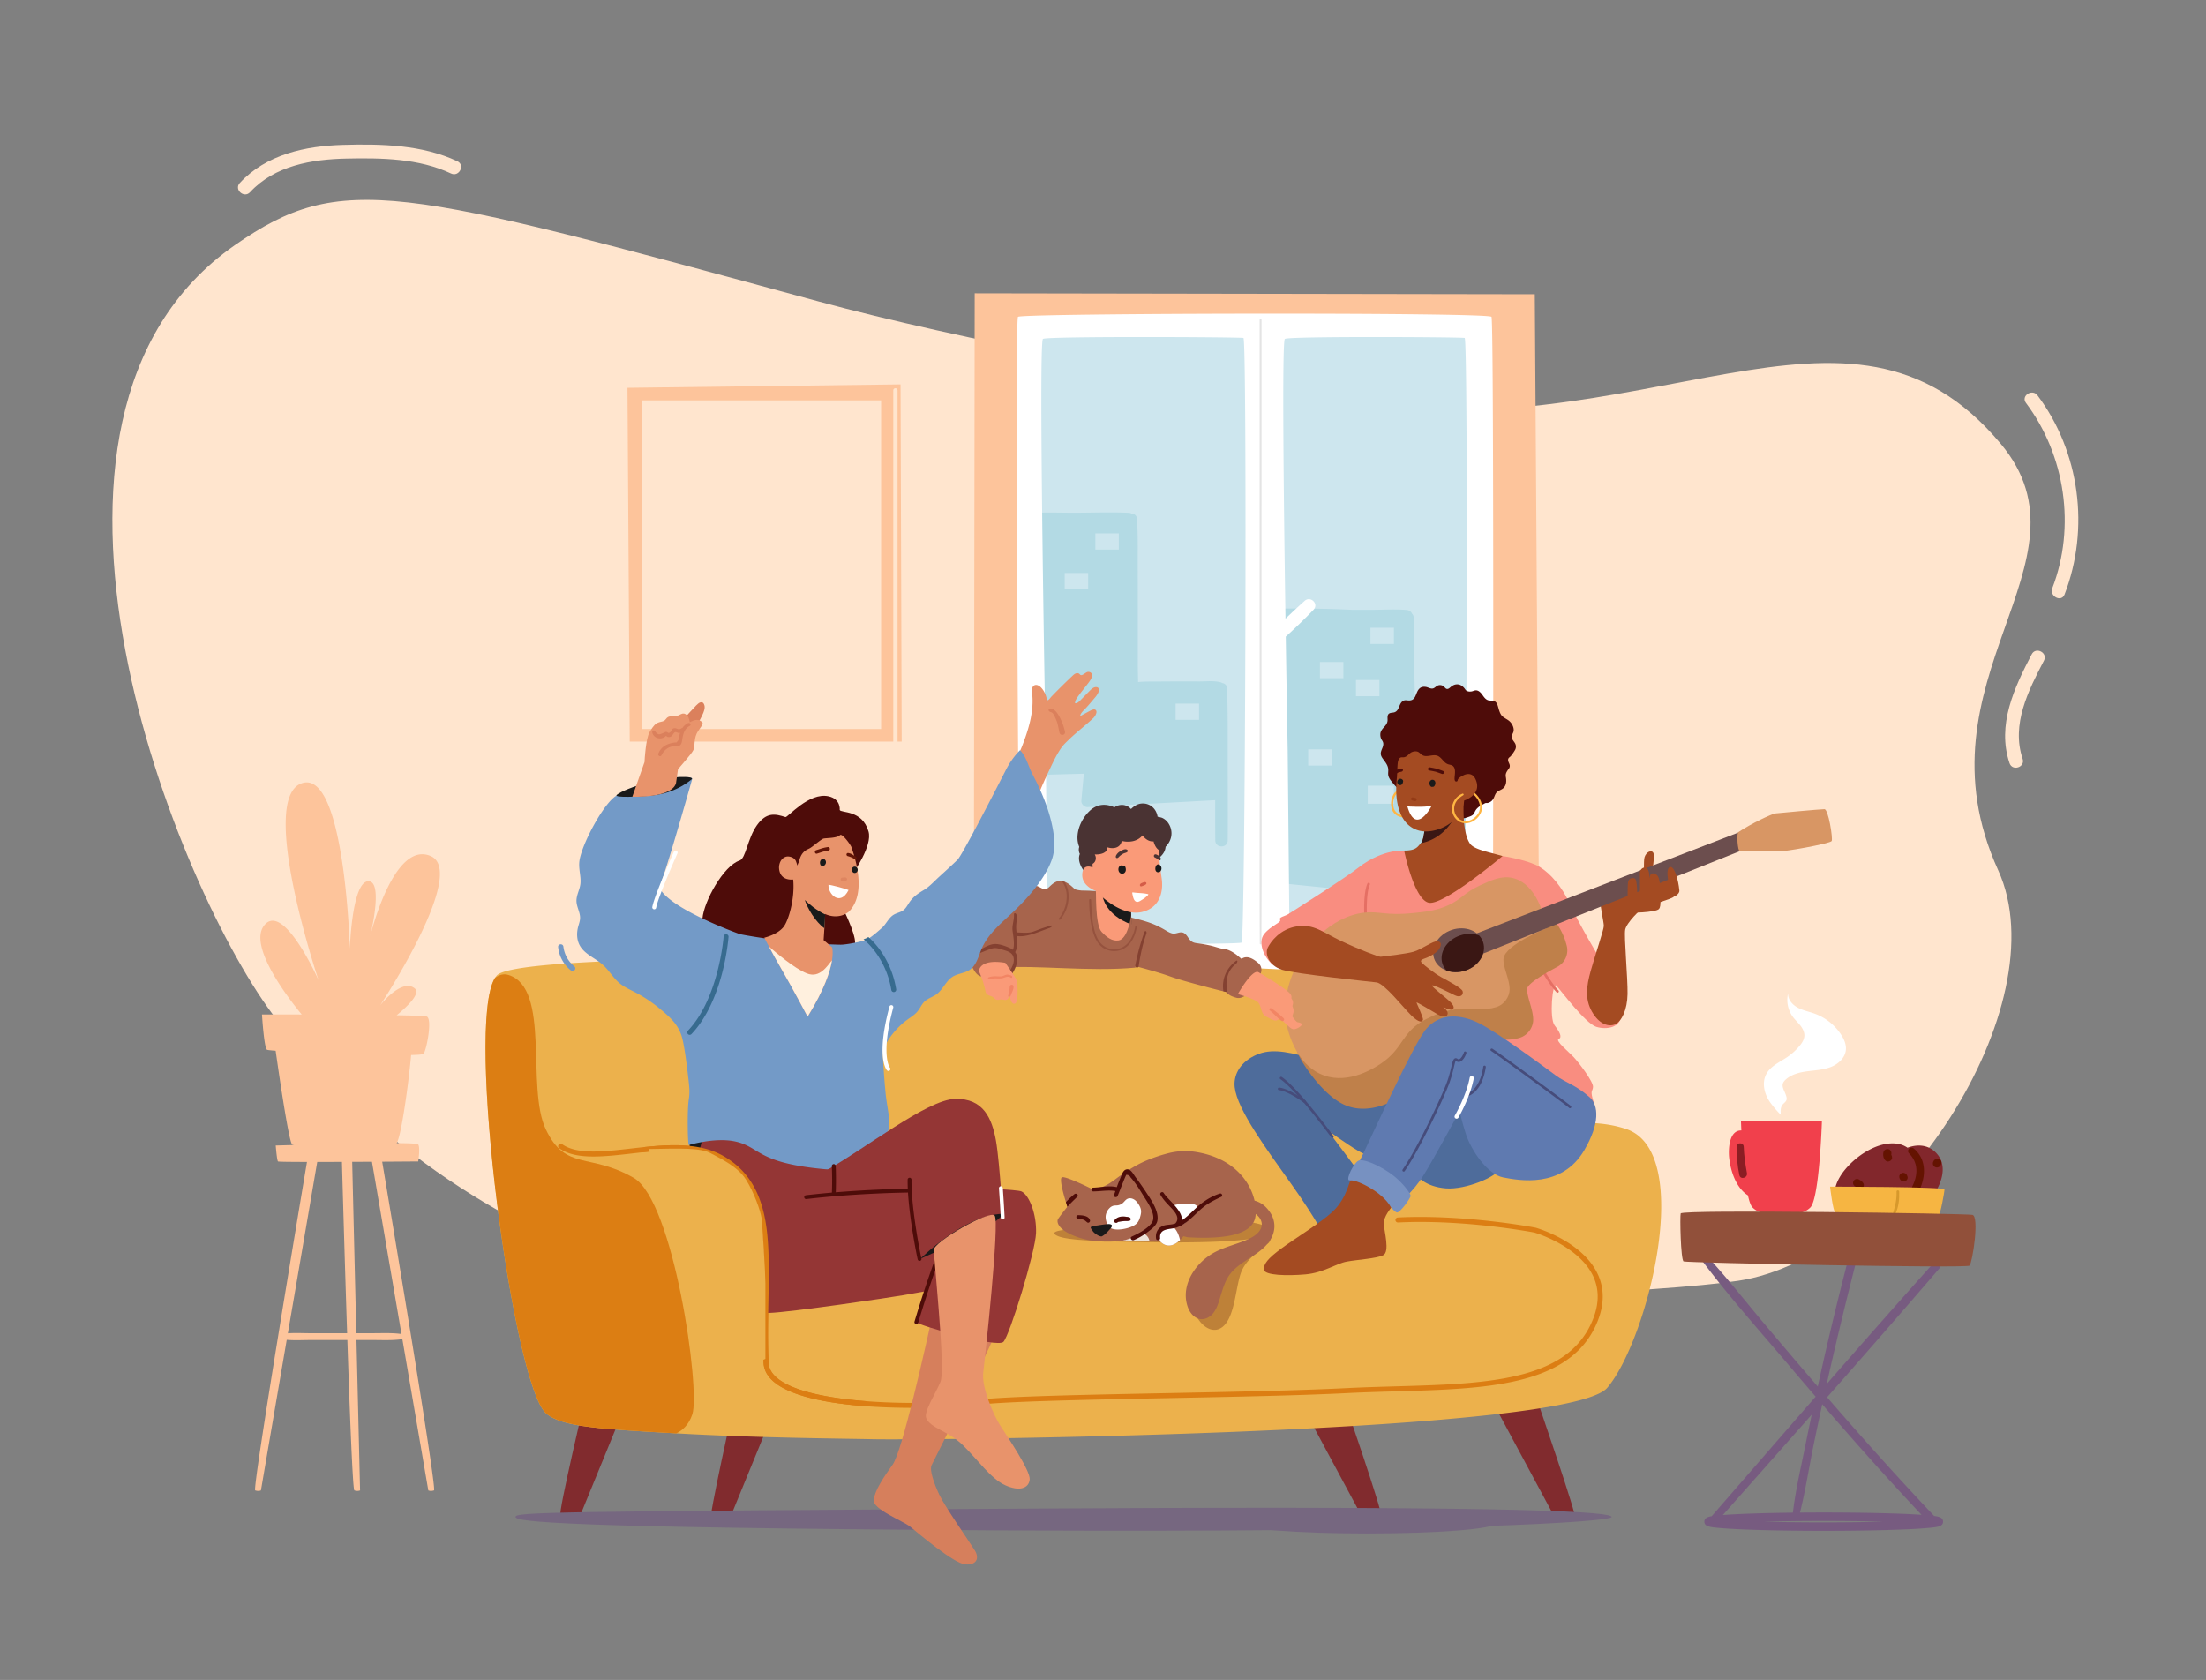 <svg fill="none" height="214" width="281" xmlns="http://www.w3.org/2000/svg"><rect width="100%" height="100%" fill="#808080" stroke="none"/><path d="m106.954 167.321s-42.985-.722-71.685-37.408c-12.613-16.123-37.112-76.62-5.328-98.702 13.605-9.452 20.697-7.37 74.25 7.169 18.12 4.92 46.142 10.092 63.709 12.831 42.634 6.648 67.423-18.057 86.96 5.33 12.668 15.163-11.447 29.912-.328 54.326 7.809 17.146-13.002 49.278-33.137 52.29s-114.441 4.164-114.441 4.164z" fill="#ffe5ce"/><path d="m259.535 50.367c-.675-.9-2.15.056-1.469.963 5.003 6.67 6.359 15.786 3.356 23.589-.403 1.044 1.155 1.859 1.56.806 3.226-8.38 1.957-18.153-3.447-25.358zm-201.272-29.823c-4.487-2.115-9.702-2.225-14.576-2.087-4.782.136-9.768 1.209-13.14 4.851-.77.831.536 2.005 1.305 1.175 3.144-3.396 7.878-4.192 12.303-4.282 4.445-.09 9.205-.029 13.3 1.902 1.023.482 1.832-1.076.808-1.559zm200.534 62.8c-2.22 4.26-4.461 9.012-2.825 13.873.36 1.069 2.029.52 1.668-.553-1.474-4.38.729-8.698 2.718-12.514.523-1.004-1.039-1.808-1.561-.806z" fill="#ffe5ce"/><path d="m53.271 147.952s.29-1.74 0-2.175c-.07-.106-1.147-.151-2.741-.16.608-.912 1.564-8.005 1.839-11.221.935-.022 1.525-.072 1.589-.158.386-.514 1.158-4.498.386-4.755-.2-.067-1.7-.116-3.813-.152 1.682-1.39 3.047-2.849 2.269-3.447-1.673-1.285-4.375 2.185-4.375 2.185s11.194-16.964 6.434-19.02c-4.59-1.982-7.504 9.408-7.709 10.232.153-.627 1.69-7.142-.269-7.019-2.059.128-2.316 8.61-2.316 8.61s-.643-23.132-6.176-21.076 2.187 25.06 2.187 25.06-4.503-10.152-6.948-6.94c-1.944 2.555 2.784 8.848 4.802 11.318-2.916-.008-5.059-.008-5.059-.008s.257 4.241.643 4.498c.053.034.452.079 1.1.128l.012.087.103.719c.54 3.75 1.621 10.956 2.002 11.146.034.016.117.034.243.051-1.354.039-2.255.066-2.35.066 0 0 .146 1.885.29 2.03.043.042 1.56.06 3.691.064-.796 4.737-7.001 41.706-6.594 41.841.436.146.726 0 .726 0l3.288-19.179c1.059.088 2.155.019 3.206.02l3.87.001h.647c.328 9.838.69 19.091.893 19.159.436.145.726 0 .726 0l-.46-19.158h2.063c1.262.001 2.535.071 3.784-.114l3.304 19.271s.29.146.726 0c.409-.136-5.825-37.267-6.6-41.872 2.624-.016 4.587-.032 4.587-.032zm-9.67 21.884c-1.29 0-2.58-.001-3.87.001-1.004.001-2.049-.061-3.063.009l3.743-21.83c.99 0 2.06-.003 3.148-.007.063 2.292.343 12.217.66 21.827a63.86 63.86 0 0 0 -.618 0zm7.542.098c-1.213-.165-2.448-.1-3.673-.1l-2.083.001-.524-21.831 2.518-.013zm144.96-44.656-72.068 1.917.12-89.83 71.349.12z" fill="#fdc49b"/><path d="m188.069 41.557h-56.479v84.2h56.479z" fill="#cde6ee"/><path d="m187.866 96.217c-.258 0-.517.01-.77.008l-2.154-.009-4.181-.016c-2.787-.012-5.575-.018-8.362-.027-.489-.001-.868.406-.883.882-.154 4.763-.09 9.529.177 14.284-.032 2.93-.08 5.871.054 8.79.007.15.043.279.101.388-.065.415.185.878.752.918 3.04.212 6.125.09 9.171.1 2.031.006 4.064.022 6.095.016z" fill="#b3dae4"/><path d="m180.386 95.45c-.078-1.964-.157-7.881-.235-9.846-.002-2.313.005-4.628-.079-6.939a.697.697 0 0 0 -.21-.494c-.102-.244-.331-.44-.689-.47-1.461-.12-2.97-.019-4.437-.019h-2.505a154.981 154.981 0 0 0 -8.62-.16c-.645.005-1.403-.083-1.979.259-.054.01-.108.018-.162.03-.397.084-.555.496-.476.844-.092.362-.079.764-.06 1.148.022.46.052.918.086 1.377-.123 8.327-.074 16.658-.072 24.986 0 2.56-.028 5.122.036 7.682.024.981 1.502.982 1.527 0 .082-3.293.064-6.592.048-9.888.077 2.596.139 5.192.199 7.788.01.464.36.755.8.799l5.279.535c.717.073 1.693.353 2.387.109a1.19 1.19 0 0 0 .586-.432c.336-.019.636-.244.599-.686-.489-5.759-.717-7.589-.615-13.368 1.11-.04 2.22-.08 3.331-.118 1.474.004 2.956.012 4.421-.108.316-.026.519-.199.61-.414.558-.616.259-1.875.23-2.614zm-23.999 1.926c-.004-3.225.024-6.455-.08-9.68a.674.674 0 0 0 -.594-.675.716.716 0 0 0 -.208-.098c-.844-.24-1.825-.115-2.696-.116-.95-.001-1.9-.005-2.85-.003-.912 0-1.824.01-2.736.015-.746.004-1.507-.01-2.253.065-.013-.788-.035-1.575-.035-2.352l-.001-6.143c-.001-2.047-.003-4.095-.011-6.143-.008-2.044.04-4.102-.091-6.143a.682.682 0 0 0 -.682-.671.83.83 0 0 0 -.388-.11c-2.259-.104-4.541-.014-6.802-.009-1.919.004-3.882-.08-5.808.044v33.387l6.912-.184c-.113 1.151-.22 2.303-.321 3.456-.037.415.396.822.801.8l16.249-.885c-.004 1.709-.005 3.417.012 5.126.01 1.017 1.573 1.019 1.583 0 .032-3.227.003-6.454-.001-9.68z" fill="#b3dae4"/><path d="m177.557 79.967h-2.987v2.066h2.987zm-6.437 4.361h-2.987v2.065h2.987zm4.594 2.295h-2.987v2.065h2.987zm-6.086 8.836h-2.987v2.065h2.987v-2.066zm7.921 4.63h-3.322v2.298h3.322zm-35.035-32.145h-2.987v2.065h2.987zm10.223 21.688h-2.987v2.066h2.987zm-14.129-16.639h-2.987v2.066h2.987zm47.757 25.054h-3.322v2.297h3.322zm-2.047 10.465h-3.322v2.298h3.322z" fill="#cde6ee"/><path d="m189.989 40.36c-.36-.6-59.837-.48-60.316 0-.48.479.239 85.756.239 85.756l60.256-1.05s.181-84.108-.179-84.707zm-31.837 79.708c-.3.299-24.702.12-24.702.12l-.24-24.554s-.974-52-.36-52.46c.48-.36 25.302-.24 25.542-.12.48.24.244 76.531-.24 77.014zm28.18 0c-.36.479-22.064.12-22.064.12l-.24-24.554s-.118-6.301-.246-14.536a69.373 69.373 0 0 0 3.531-3.42c.721-.744-.368-1.815-1.132-1.13a79.676 79.676 0 0 0 -2.434 2.267c-.23-15.236-.46-35.356-.079-35.641.48-.36 22.664-.24 22.904-.12.479.24.269 76.336-.24 77.014z" fill="#fff"/><path d="m160.691 89.223.002-30.987v-17.48c0-.153-.239-.153-.239 0v30.987l.003 30.987c0 5.826-.025 11.654.016 17.48.001.129.2.129.2 0 .074-10.328.017-20.659.018-30.987z" fill="#e4e4e4"/><path d="m221.763 142.819s.014.454.049 1.178a.088.088 0 0 0 -.015.005c-1.562-.02-1.67 2.402-1.529 3.58.2 1.662.882 3.738 2.382 4.694.166.753.36 1.313.587 1.54.351.351.794.571 1.306.707h4.751c.512-.136.955-.356 1.306-.707 1.157-1.156 1.474-10.997 1.474-10.997z" fill="#f1404c"/><path d="m222.523 149.43c-.208-1.115-.367-2.215-.41-3.35-.021-.583-.913-.588-.91 0 .006 1.209.101 2.431.356 3.615.135.632 1.08.36.964-.265z" fill="#8b1d23"/><path d="m224.902 139.313c-.296-.842-.326-1.774.127-2.562.565-.98 1.691-1.458 2.627-2.095a7.674 7.674 0 0 0 1.551-1.4c.315-.373.604-.806.631-1.294.026-.486-.215-.95-.517-1.333-.301-.383-.667-.712-.957-1.104a3.65 3.65 0 0 1 -.602-2.978c-.042.766.544 1.442 1.219 1.808.674.367 1.446.508 2.167.77a6.837 6.837 0 0 1 3.379 2.688c.373.576.665 1.247.599 1.931-.097 1.005-.955 1.797-1.894 2.169-.94.372-1.971.418-2.974.549-1.002.132-2.042.378-2.792 1.056-.783.708-.216 1.225.049 2.07.051.163.097.337.054.503-.071.273-.354.427-.525.652-.267.348-.243.831-.207 1.268a12.978 12.978 0 0 1 -1.314-1.525 4.567 4.567 0 0 1 -.621-1.173z" fill="#fff"/><path d="m233.713 152.983h12.007c1.401-1.653 2.442-4.118 1.157-5.818-1.017-1.346-2.532-1.47-3.9-.963a3.12 3.12 0 0 0 -1.358-.519c-1.952-.253-4.058.902-5.474 2.151-1.337 1.178-2.784 3.033-2.398 4.918a.343.343 0 0 0 -.034.231z" fill="#82272c"/><path d="m243.788 146.313c-.42-.356-1.006.206-.612.612 1.741 1.791.753 4.054-.564 5.737-.36.461.223 1.1.663.662 1.79-1.787 2.716-5.149.513-7.011zm-2.779 1.138a5.28 5.28 0 0 0 -.022-.17.897.897 0 0 0 -.06-.134l-.013-.051-.001-.006-.001-.019.001-.039.001-.004c.058-.262-.079-.57-.361-.634-.266-.061-.566.08-.635.36a1.345 1.345 0 0 0 -.014.582c.014.078.04.147.07.22a.72.72 0 0 0 .271.334c.293.213.81-.07.764-.439zm-3.656 3.293c-.119-.227-.347-.374-.567-.495a.5.5 0 0 0 -.639.128c-.139.18-.151.491.039.65.104.086.212.166.324.242a.958.958 0 0 0 .456.148c.152.016.313-.097.386-.222a.454.454 0 0 0 .001-.451z" fill="#641301"/><path d="m242.971 149.877c-.042-.122-.081-.245-.184-.332-.158-.133-.35-.187-.548-.103-.174.073-.321.26-.309.458a.7.7 0 0 0 .124.363c.142.208.387.306.627.205.216-.092.373-.354.29-.591zm4.01-2.24c-.195-.082-.393-.031-.55.104-.102.087-.155.206-.203.327a.519.519 0 0 0 .052.402.553.553 0 0 0 .208.194c.25.131.575.026.711-.222a.805.805 0 0 0 .091-.346c.014-.197-.137-.387-.309-.459z" fill="#641301"/><path d="m233.113 151.163s.36 3.235.72 3.414c.36.18 12.953.18 13.133.18.179 0 .719-2.875.719-3.234 0-.36-14.572-.36-14.572-.36z" fill="#f6b542"/><path d="m241.915 151.794c-.01-.214-.345-.216-.336 0 .039.937-.15 1.777-.424 2.664-.054.176.225.302.303.128.388-.862.502-1.855.457-2.792z" fill="#d7992c"/><path d="m246.37 193.113c-4.67-4.927-9.193-9.99-13.64-15.119a1634.587 1634.587 0 0 0 14.293-16.402c.419-.489-.278-1.203-.716-.715a1582.226 1582.226 0 0 0 -13.621 15.421l.213-.953a529.116 529.116 0 0 1 4.299-17.56c.17-.651-.834-.928-1.008-.278a421.745 421.745 0 0 0 -4.34 17.731c-.103.462-.204.924-.305 1.385a911.148 911.148 0 0 1 -6.873-8.07c-2.385-2.831-4.677-5.775-7.191-8.493-.326-.352-.976.126-.678.523 3.418 4.567 7.273 8.862 10.958 13.215a722.137 722.137 0 0 0 3.505 4.105l-.006.029c-4.416 5.064-8.817 10.142-13.225 15.211-.528.088-.933.248-.933.696 0 .615.722.688 1.637.781.749.075 1.817.143 3.174.202 2.776.119 6.466.185 10.39.185s7.614-.066 10.391-.185a58.407 58.407 0 0 0 3.173-.202c.915-.093 1.637-.166 1.637-.781 0-.497-.471-.64-1.134-.726zm-14.255-14.226a487.624 487.624 0 0 0 7.187 8.158 386.826 386.826 0 0 0 5.459 5.922c-2.67-.183-7.34-.296-12.458-.296-1.032 0-2.043.004-3.024.013.709-2.824 1.144-5.738 1.731-8.589a458.6 458.6 0 0 1 1.105-5.208zm-2.159 5.281c-.569 2.818-1.243 5.666-1.579 8.525-3.765.045-6.98.152-8.918.301 3.771-4.261 7.547-8.52 11.315-12.787a441.218 441.218 0 0 0 -.818 3.961zm-5.229 9.671c2.229-.058 4.83-.09 7.576-.09 2.734 0 5.336.032 7.569.09-2.143.055-4.705.09-7.569.09a304.19 304.19 0 0 1 -7.576-.09z" fill="#775b80"/><path d="m214.086 154.577c-.116.341 0 5.93.369 6.11.369.179 36.051.898 36.42.539.369-.36 1.291-6.289.369-6.469s-36.973-.719-37.158-.18z" fill="#91503a"/><path d="m113.786 49.719c0-.35.543-.349.543 0v44.749h.527l-.145-45.501-34.785.436.29 45.065h33.57v-44.75z" fill="#fdc49b"/><path d="m112.235 51.002h-30.419v41.867h30.419z" fill="#ffe5ce"/><path d="m174.142 195.342c8.999 0 16.294-.572 16.294-1.277s-7.295-1.276-16.294-1.276-16.294.571-16.294 1.276 7.295 1.277 16.294 1.277z" fill="#766780"/><path d="m195.746 178.175s5.231 15.127 4.907 15.279c-.323.152-2.555-.061-2.555-.061l-7.649-14.228zm-24.762-.479s5.231 15.127 4.908 15.279c-.324.152-2.556-.061-2.556-.061l-7.648-14.227zm-77.402.68s-3.396 15.204-3.058 15.321c.337.117 2.307.059 2.307.059l6.123-14.946zm-18.966-.605s-3.552 15.04-3.215 15.158c.338.117 2.464.222 2.464.222l6.122-14.946z" fill="#812b2e"/><path d="m69.545 180.029c1.999 1.783 7.252 2.024 16.6 2.562 10.421.597 21.581.664 24.947.744.501.012 1.469.019 2.83.017a734.27 734.27 0 0 0 6.477-.04c23.166-.239 80.112-1.603 84.328-6.519 5.095-5.944 11.265-30.056 2.388-32.981-8.879-2.924-18.146 3.716-22.682-.381-4.536-4.099-3.264-17.156-8.655-18.88-1.977-.632-17.095-1.404-35.646-1.921-3.457-.096-7.032-.184-10.665-.26-8.527-.179-17.364-.296-25.701-.315a838.48 838.48 0 0 0 -12.965.055c-15.005.181-26.297.812-27.51 2.147-.078.088-.157.19-.232.308-3.85 6.058 2.342 51.764 6.486 55.464z" fill="#ecb14c"/><path d="m69.546 180.029c1.998 1.784 7.252 2.025 16.6 2.562.785-.374 1.595-1.084 2.04-2.422 1.053-3.162-2.385-27.19-7.456-30.118-5.63-3.25-8.64-.828-11.198-6.172s.656-17.975-4.752-19.681c-.59-.187-1.164-.041-1.72.367-3.851 6.058 2.341 51.764 6.486 55.464z" fill="#dc7e13"/><path d="m116.286 179.343c3.429 0 6.485-.188 8.296-.397 3.82-.439 13.675-.635 24.108-.843 8.279-.164 16.841-.335 22.865-.639 2.119-.107 4.257-.168 6.325-.227 11.156-.318 21.694-.618 25.327-8.25 1.135-2.386 1.254-4.606.353-6.599-1.913-4.23-7.69-5.922-7.934-5.992l-.027-.006c-.089-.018-8.965-1.731-17.542-1.3a.319.319 0 1 0 .032.638c8.342-.418 16.969 1.208 17.373 1.285.3.09 5.768 1.77 7.516 5.639.819 1.814.702 3.853-.349 6.061-1.575 3.311-4.567 5.388-9.414 6.536-4.378 1.037-9.71 1.189-15.354 1.35-2.071.059-4.212.12-6.338.228-6.015.304-14.571.474-22.846.638-10.449.208-20.318.404-24.168.847-6.625.763-21.401.735-25.537-2.786-.688-.585-1.039-1.222-1.071-1.945-.122-2.723-.07-5.343-.021-7.877.061-3.137.12-6.1-.177-8.726a21.766 21.766 0 0 0 -.114-.869c-.644-4.348-2.43-7.191-5.618-8.946-3.288-1.808-7.712-1.301-11.615-.853-3.537.405-6.879.788-8.772-.571a.32.32 0 0 0 -.373.518c2.094 1.503 5.554 1.106 9.218.687 3.994-.458 8.124-.932 11.233.777 3.04 1.674 4.674 4.29 5.295 8.483.042.271.078.546.11.845.292 2.584.235 5.527.174 8.643-.05 2.543-.101 5.173.021 7.917.04.897.476 1.706 1.295 2.403 3.086 2.627 11.102 3.331 17.729 3.331z" fill="#dc7e13"/><path d="m65.672 193.244c0 .603 5.828 1.371 61.023 1.699 58.174.345 78.595-1.096 78.595-1.699 0-.604-8.929-1.438-69.809-1.093-66.827.379-69.81.489-69.81 1.093z" fill="#766780"/><path d="m190.61 108.935c1.341.163 4.146.675 5.528 1.506 1.381.832 2.889 2.589 3.852 4.764.963 2.174 4.062 7.402 4.187 7.611.126.21 2.429 5.305 2.303 6.668-.125 1.362-1.754 1.739-3.138 1.321-1.384-.419-4.524-4.643-5.069-5.228-.544-.586-.921 4.169-.251 5.033s1.009 1.533.525 1.742c-.483.209 1.233 1.589 1.903 2.3s2.513 3.137 2.471 3.806-.449.303.11 2.033c.56 1.731-7.27 2.651-7.27 2.651l-29.559-22.542s-3.043 3.06-4.098 2.249-1.956-2.805-1.055-3.893c.9-1.087 2.219-1.451 2.01-1.786-.21-.334.607-.46.984-.69.376-.23 7.478-4.729 9.009-5.967 1.327-1.072 4.092-2.559 6.687-2.069 2.596.489 10.871.491 10.871.491z" fill="#f98d80"/><path d="m166.992 134.778c-3.518-.962-5.402-1.213-7.286-.251s-2.595 2.545-2.429 3.973c.335 2.87 3.978 7.779 7.244 12.38 3.266 4.6 4.313 6.859 4.313 6.859s4.941-7.487 4.648-7.905-4.38-5.855-4.38-5.855 2.496 1.798 3.919 2.635c1.424.836 7.143 3.011 7.382 3.136.239.126 1.16 1.422 3.756 1.631 2.596.21 6.49-1.547 6.658-2.3.167-.753-7.16-12.63-7.286-12.588-.126.041-16.539-1.715-16.539-1.715z" fill="#4e6c9b"/><path d="m169.717 144.957a.165.165 0 0 1 -.133-.067c-.043-.06-4.405-5.995-6.493-7.423a.164.164 0 0 1 .185-.271c2.134 1.46 6.393 7.254 6.573 7.5a.164.164 0 0 1 -.132.261z" fill="#464c7b"/><path d="m166.203 140.514a.166.166 0 0 1 -.099-.033c-.02-.015-1.991-1.489-3.187-1.609a.164.164 0 0 1 -.147-.179.166.166 0 0 1 .18-.147c1.287.129 3.268 1.61 3.351 1.673a.164.164 0 0 1 .033.23.168.168 0 0 1 -.131.065z" fill="#464c7b"/><path d="m174.039 118.314a.167.167 0 0 1 -.167-.152c-.016-.164-.37-4.02.309-5.603a.168.168 0 0 1 .31.133c-.646 1.504-.288 5.399-.284 5.438a.168.168 0 0 1 -.152.184zm24.359 8.142a.17.17 0 0 1 -.121-.052c-1.619-1.673-4.005-6.595-4.106-6.804a.169.169 0 0 1 .304-.146c.024.05 2.463 5.082 4.044 6.717a.168.168 0 0 1 -.121.285z" fill="#e56f64"/><path d="m178.224 100.631c.154-.042.253.188.096.233-.729.208-.939 1.231-.824 1.887.159.905.919 1.155 1.736 1.1.167-.011.2.236.032.26-.916.13-1.79-.247-2.013-1.207-.184-.787.078-2.033.973-2.273z" fill="#ffb643"/><path d="m176.194 94.637c.096.513-.365.943-.304 1.454.03.246.181.457.327.657.297.406.601.774.622 1.301.009.225-.036.451-.005.674.044.315.235.588.435.835.379.467.858 1.082 1.454 1.23.671.167 1.326.463 1.945.766.994.487 1.936 1.069 2.903 1.608.483.269.972.528 1.476.758.412.187.898.369 1.36.322.242-.025.473-.107.701-.189.212-.075.433-.158.578-.329.105-.125.159-.283.237-.426.22-.401.621-.652 1.018-.853.093-.046.219-.136.322-.153.084-.013.136.018.233-.004.209-.047.423-.159.569-.317.384-.415.285-.961.876-1.248.315-.153.595-.265.77-.596.185-.346.175-.767.107-1.142-.073-.398.066-.625.283-.942.07-.102.147-.172.186-.292.12-.37-.151-.565-.186-.903-.033-.312.225-.376.384-.576a5.46 5.46 0 0 0 .516-.756.874.874 0 0 0 .025-.755c-.135-.303-.447-.538-.459-.87-.007-.207.108-.394.188-.586.184-.444-.074-1.022-.387-1.349-.274-.287-.652-.429-.956-.677-.274-.223-.421-.67-.516-1.003-.103-.354-.18-.776-.508-.943-.253-.128-.564-.05-.834-.134-.334-.104-.54-.427-.744-.71-.205-.283-.491-.572-.84-.548-.153.01-.294.081-.442.12-.193.051-.402.046-.593-.013-.211-.066-.255-.193-.386-.358-.471-.598-1.133-.695-1.734-.194-.154.128-.32.303-.516.262-.152-.031-.244-.181-.357-.288a.763.763 0 0 0 -.876-.107c-.184.104-.326.287-.532.338-.296.072-.605-.147-.895-.193-.302-.047-.594-.02-.828.204-.536.512-.382 1.542-1.357 1.521-.203-.004-.413-.068-.604 0-.719.258-.513 1.327-1.279 1.517-.229.057-.499.025-.672.185-.196.182-.15.493-.147.76.01.736-.68.957-.881 1.583-.078.239-.044.578.053.81.047.111.117.207.175.309.042.073.078.15.095.24z" fill="#4e0c09"/><path d="m191.397 109.048c-1.729-.511-3.627-.815-4.156-1.592-1.134-1.664-.755-5.937-.755-5.937l-4.874 1.609s-.003.374-.025.903c-.044 1.013-.161 2.595-.467 3.203a.774.774 0 0 1 -.141.192c-.433.457-.578.922-2.116.925 0 0 1.249 6.268 3.146 6.644 1.898.377 9.388-5.947 9.388-5.947z" fill="#a44b22"/><path d="m180.98 107.426a.824.824 0 0 0 .142-.191c.305-.609.422-2.191.466-3.204l4.24-1.333s-.885 3.887-4.848 4.728z" fill="#3a1714"/><path d="m178.034 97.297c-.035.318-.071 1.512-.094 1.739-.085.835-.125 1.678-.045 2.515.172 1.779.881 3.628 2.691 4.205 2.188.699 5.695-1.027 5.919-3.78 0 0 2.418-.749 1.418-2.78-.317-.644-.917-.73-1.519-.427-.209.107-.534.275-.667.477-.076.116-.033.282-.207.306-.24.033-.256-.273-.248-.436.021-.49.23-1.322-.313-1.606-.174-.09-.379-.102-.562-.174-.529-.207-.776-.868-1.31-1.064-.608-.223-1.347.247-1.908-.075-.189-.108-.325-.293-.515-.4-.282-.159-.734-.08-.995.103-.146.102-.265.237-.402.35a.9.9 0 0 1 -.474.22c-.151.014-.286-.035-.429.045-.258.145-.311.518-.34.782z" fill="#a44b22"/><path d="m182.238 99.42c.074-.066.159-.1.25-.085a.58.58 0 0 1 .031.002h.012l.01.002c.315.049.379.486.213.72a.259.259 0 0 1 -.109.138.295.295 0 0 1 -.178.035c-.005.002-.01.005-.017.006-.149.02-.248-.07-.297-.199a.488.488 0 0 1 .085-.619zm-4.146-.083a.375.375 0 0 1 .587.016c.039.051.058.115.052.182l-.002.024-.001.007c-.025.117-.052.236-.129.33-.147.185-.419.138-.546-.042-.11-.157-.081-.374.039-.517z" fill="#1a1a1a"/><path d="m179.742 101.734a.205.205 0 0 1 .24-.156l.316.069c.107.023.18.132.157.239a.205.205 0 0 1 -.24.157l-.316-.069a.207.207 0 0 1 -.157-.24z" fill="#943b16"/><path d="m182.148 97.75c.275.064.558.085.83.164.276.08.542.195.815.285.246.082.139.472-.109.39-.273-.09-.538-.207-.814-.286-.273-.078-.556-.099-.831-.163-.254-.059-.145-.448.109-.39zm-4.473.457c.24-.187.489-.249.775-.308.302-.062.371.343.067.406-.19.039-.385.061-.545.186-.246.191-.544-.092-.297-.284z" fill="#4e0c09"/><path d="m186.291 101.098c.117-.042.217.129.104.197-.632.383-1.149.918-1.163 1.701-.014.793.533 1.512 1.342 1.607.748.087 1.574-.545 1.844-1.22.321-.803-.121-1.624-.705-2.168.059-.059.113-.122.163-.189.651.594 1.11 1.468.819 2.359-.27.828-1.229 1.565-2.115 1.488-.897-.078-1.564-.831-1.623-1.713-.057-.875.501-1.763 1.334-2.062z" fill="#ffb643"/><path d="m182.368 102.648c-1.004.228-3.098.077-3.098.077 1.101 3.832 3.098-.077 3.098-.077z" fill="#fff"/><path d="m207.707 113.629s-3.48 1.453-3.787 1.506c-.149.025.377 2.33.377 2.81s-1.13 3.784-1.675 5.749c-.544 1.966-.754 3.555.168 5.187.921 1.631 2.177 1.965 2.972 1.589.796-.377 1.522-1.799 1.557-3.848s-.468-7.319-.3-8.197c.167-.879 1.988-2.677 2.418-2.844.429-.168 3.493-1.064 3.719-1.315.227-.251 0-2.449 0-2.449s-1.992.083-2.159 0c-.168-.084-.461-.879-.419-1.548s.251-1.505-.084-1.756-.984.209-1.057.92 0 3.262 0 3.262z" fill="#a44b22"/><path d="m199.386 119.819c-.159-.474-1.215-3.49-3.685-4.071-1.417-.333-2.724.272-4.187.948-2.117.98-2.216 1.717-4.131 2.565-1.439.638-2.627.773-4.299.948-3.526.371-4.361-.255-6.253-.055-4.195.442-7.968 4.343-9.379 8.364-.381 1.084-3.165 2.455-2.148 5.61.296.916 3.257 5.669 6.335 6.77 3.268 1.169 6.56-1.038 7.258-1.506 2.994-2.007 2.563-4.054 5.806-5.688.821-.414 2.317-1.167 4.355-1.282 2.013-.114 3.057.228 4.522-.223 1.13-.349 1.692-1.412 1.717-2.203.041-1.338-.81-2.983-.768-4.029.026-.658 2.228-1.947 3.855-2.811a2.377 2.377 0 0 0 1.168-2.76z" fill="#bf804a"/><path d="m196.385 115.916c-.159-.474-1.215-3.491-3.685-4.071-1.417-.333-2.724.271-4.187.948-2.117.979-2.216 1.716-4.131 2.565-1.439.637-2.627.772-4.299.948-3.526.371-4.361-.255-6.253-.056-4.195.443-7.968 4.343-9.38 8.365-.38 1.084-1.296 3.816-.279 6.97.296.916 1.389 4.309 4.467 5.409 3.268 1.169 6.56-1.038 7.258-1.505 2.994-2.007 2.563-4.054 5.806-5.688.821-.414 2.317-1.168 4.355-1.283 2.013-.113 3.057.229 4.522-.223 1.13-.348 1.692-1.412 1.717-2.202.042-1.339-.924-2.995-.768-4.029.261-1.732 5.402-3.783 5.402-3.783z" fill="#d89664"/><path d="m188.596 121.606-.475-2.713 33.659-12.973.146 2.384z" fill="#6c4e4e"/><path d="m221.427 106.004c1.649-1.106 4.313-2.342 4.69-2.384s5.778-.544 6.281-.544c.502 0 1.088 3.722.921 4.057-.168.334-6.407 1.451-6.867 1.311-.461-.14-4.522-.045-4.816.012-.293.057-.46-2.284-.209-2.452z" fill="#d89664"/><path d="m188.912 120.001c-.481-1.429-2.267-2.119-3.989-1.541-1.723.578-2.729 2.206-2.248 3.635.481 1.43 2.267 2.12 3.99 1.541 1.722-.578 2.729-2.205 2.247-3.635z" fill="#6c4e4e"/><path d="m185.997 119.16c-1.723.578-2.729 2.206-2.248 3.635.108.32.284.601.507.841.712.261 1.569.283 2.411.001 1.722-.579 2.729-2.206 2.247-3.636-.107-.32-.283-.6-.506-.84-.713-.262-1.569-.284-2.411-.001z" fill="#3a1714"/><path d="m213.917 113.434c-.14-1.417-.586-2.872-1.061-2.983-.475-.112-.503.808-.419 1.254.084.447.028 1.562.168 2.259.139.697 1.369.048 1.312-.53zm-2.401 1.283c.038-1.005 0-1.98-.195-2.76-.196-.781-.866-.753-1.005-.642-.14.112-.196.614-.196.614s.028-1.088-.363-1.339-.876.153-.865.6c.014.585.028 3.276-.056 3.248s-.272.216-.272-.03c0-.247-.007-2.312-.286-2.479s-.81-.07-.894.425c-.083.495-.083 3.618 0 3.813.084.195 3.485.068 3.914-.355.223-.221.201-.649.218-1.095zm-35.647 7.165c1.005-.134 3.182-.362 4.187-.641s2.521-1.437 3.07-1.338c.55.099.489.488.21.962s-1.173 1.004-1.843 1.227-.521.399-.325.607c.195.208 1.511 1.275 2.418 1.776.908.502 2.583 1.367 2.723 1.785.139.418-.224.892-.977.53-.754-.363-2.764-1.394-2.903-1.255-.14.139 1.797 1.561 2.358 2.147.562.585.405.85.154.934s-1.117-.321-1.117-.321.726.46.559.934c-.168.474-.85.235-1.353-.072-.502-.307-2.5-1.475-2.583-1.475-.084 0 .893 1.924.809 2.23-.084.307-.474.418-1.479-.557-1.005-.976-3.434-4.099-4.439-4.211-1.004-.111-10.384-1.087-12.059-1.617-1.675-.529-2.177-2.035-1.786-2.816.391-.78 1.563-2.37 3.712-2.704 2.15-.335 3.294.753 5.583 1.84s4.858 2.065 5.081 2.035z" fill="#a44b22"/><path d="m202.473 139.755c-1.788-1.578-3.015-1.813-4.299-2.761s-7.872-5.866-10.217-6.864-4.634-.943-6.253.898c-1.619 1.84-7.103 13.996-7.85 15.502-.748 1.506-1.319 2.711-1.319 2.711l5.639 4.015s1.743-1.261 3.195-3.603c1.451-2.342 4.222-7.528 4.428-7.863s.262.613.932 2.677c.67 2.063 2.735 5.13 4.745 5.52 2.01.391 7.46 1.425 10.328-3.457 1.982-3.374 1.871-5.716.671-6.775z" fill="#5f7ab0"/><path d="m171.821 150.35c-.363-.223.614-2.175 1.2-2.482.587-.307 2.429.474 3.992 1.534 1.563 1.059 2.68 2.648 2.68 2.927s-1.396 2.259-1.786 2.119c-.391-.139-1.468-1.525-2.568-2.537-1.065-.978-3.403-1.634-3.518-1.561z" fill="#7791c1"/><path d="m171.995 150.401c-.377 1.046-.812 2.653-2.361 4.054s-4.648 3.284-6.407 4.58c-1.758 1.297-2.302 2.008-2.219 2.718.084.711 2.931.795 5.276.586s3.894-1.38 5.276-1.631 3.685-.376 4.606-.795c.921-.418.14-3.095.098-4.015s.949-2.05.949-2.05c-1.148-2.164-4.773-3.722-5.218-3.447z" fill="#a44b22"/><path d="m178.801 149.245a.164.164 0 0 1 -.135-.257c1.926-2.779 5.051-9.459 5.675-11.212.257-.723.406-1.347.525-1.849.163-.687.245-1.031.484-1.112.109-.037.223-.007.338.087.059.048.111.061.175.039.26-.086.546-.621.609-.872a.164.164 0 1 1 .318.08c-.058.232-.374.954-.823 1.103a.494.494 0 0 1 -.487-.096c-.03-.025-.045-.029-.045-.029-.054.053-.158.49-.25.876a17.115 17.115 0 0 1 -.535 1.883c-.715 2.008-3.878 8.639-5.714 11.289a.165.165 0 0 1 -.135.07zm21.187-8.072a.164.164 0 0 1 -.108-.04c-.66-.578-8.47-6.281-9.948-7.264a.164.164 0 0 1 -.046-.228.165.165 0 0 1 .228-.045c1.481.987 9.318 6.71 9.982 7.29.068.06.075.163.016.231a.165.165 0 0 1 -.124.056zm-13.163-1.485a.164.164 0 0 1 -.031-.325c.016-.003 1.689-.388 2.145-3.48a.164.164 0 0 1 .325.048c-.493 3.338-2.329 3.738-2.407 3.754a.166.166 0 0 1 -.032.003z" fill="#464c7b"/><path d="m185.543 142.507a.275.275 0 0 1 -.129-.033.263.263 0 0 1 -.099-.358c.721-1.271 1.598-3.209 1.897-4.832a.262.262 0 0 1 .516.095c-.264 1.433-.995 3.3-1.956 4.995a.26.26 0 0 1 -.229.133z" fill="#fff"/><path d="m144.069 122.929s3.294.839 4.998 1.462c1.467.536 5.536 1.584 6.76 1.888.199.049.322.079.348.084.075.015.108.088.205.19.136.145.398.353 1.092.545 1.185.329 2.319-1.56 2.319-1.56l.758-1.436s.447-.822-.296-1.448-1.448-.956-2.11-.51c-.01.006-.609-.501-.651-.532-.44-.316-.932-.64-1.474-.702-.634-.072-1.276-.341-1.904-.475a18.882 18.882 0 0 0 -1.373-.245c-.426-.058-.786-.069-1.115-.401-.167-.17-.285-.381-.428-.571-.144-.191-.325-.369-.556-.428-.393-.1-.792.171-1.196.136-.292-.026-.622-.207-.87-.355a13.538 13.538 0 0 0 -1.057-.581c-1.124-.543-2.316-.846-3.526-1.123 0 0-.932-1.142-2.223-.916z" fill="#a7644c"/><path d="m137.475 107.884c-.642-1.536.151-3.483 1.337-4.598.978-.92 2.123-.923 3.14-.444.26-.177.559-.29.89-.304.483-.021.924.178 1.226.521.429-.424.926-.736 1.602-.704.966.045 1.649.774 1.782 1.682a5.48 5.48 0 0 1 .552.134c.174.074.335.176.478.3.295.258.506.604.628.974.289.881.016 1.778-.638 2.425-.026.484-.3.927-.654 1.256-.407.379-.908.578-1.363.878-.473.311-.947.62-1.438.901-.972.556-2.009 1.028-3.112 1.248a6.47 6.47 0 0 1 -1.423.127c-1.127-.028-1.932-.584-2.538-1.511-.407-.622-.656-1.362-.393-1.99a1.14 1.14 0 0 1 -.076-.895z" fill="#4a3333"/><path d="m143.893 118.268c.057-.124.251-.357.245-.494l-.126-2.849-.534-.239-3.815-1.706s-.5 3.877-.609 4.3c-.11.423-.479 1.223-1.074 2.851 0 0 3.605 3.179 5.913-1.863z" fill="#fa9a78"/><path d="m144.141 117.774-.125-2.849-.535-.24-3.012-.46s.287 2.312 3.672 3.549z" fill="#1a1a1a"/><path d="m137.856 111.423c.035-1.526 1.319-.92 1.319-.92s-.012-.183-.002-.464a.742.742 0 0 0 .36-.42.885.885 0 0 0 -.09-.779c.722.051 1.651-.193 1.618-.9.38.112.791.153 1.165.008.385-.148.596-.461.659-.829.934.238 2.032.072 2.643-.7.35.462.852.819 1.408.759.12.427.307.851.652 1.086l.01.147s.121 1.792.37 3.436c.25 1.645-.161 3.749-2.47 4.32-2.31.572-4.943-1.604-5.843-2.65 0-.001-1.834-.569-1.799-2.094z" fill="#fa9a78"/><path d="m142.679 110.294a.389.389 0 0 1 .398-.003.23.23 0 0 1 .272.16c.097.274.102.608-.173.783-.262.166-.576.014-.675-.261-.084-.231-.041-.538.178-.679zm4.682-.122c.1-.08.233-.093.386.022a.557.557 0 0 1 .202.451c-.008.211-.137.446-.368.468-.521.051-.501-.714-.22-.941z" fill="#1a1a1a"/><path d="m147.004 108.944c.055-.111.175-.135.282-.095.211.079.405.199.529.392.117.18.006.495-.224.298a2.238 2.238 0 0 0 -.492-.312.213.213 0 0 1 -.095-.283zm-4.795-.042c.071-.117.176-.234.254-.301a2.13 2.13 0 0 1 .425-.268c.19-.099.412-.197.612-.121a.236.236 0 0 1 .143.126c.096.254-.378.315-.519.384-.245.12-.463.286-.646.488-.149.165-.392.111-.343-.137a.565.565 0 0 1 .074-.171z" fill="#4a3333"/><path d="m145.235 112.629c.062-.092.173-.137.278-.176l.123-.047c.105-.039.229-.077.321-.014.248.17-.124.41-.399.461l-.075.03c-.059.024-.124.049-.185.029-.106-.035-.126-.19-.063-.283z" fill="#d45c48"/><path d="m146.273 113.909a.205.205 0 0 1 -.066.143 3.092 3.092 0 0 1 -.278.248c-.143.129-.313.228-.477.329-.181.111-.392.278-.617.257-.435-.038-.519-.704-.595-1.026a.286.286 0 0 1 .015-.19c.661.108 1.375.071 2.018.239z" fill="#fff"/><path d="m127.762 123.263c4.055-.346 11.189.545 16.881-.003l-.142-1.693-.421-5.04c.008.162-.402 3.086-1.587 3.272-.856.133-1.547-.429-2.181-1.106-.838-.898-.664-5.182-.725-5.186-.298-.018-1.204-.064-1.675-.016-1.017.105-3.642 4.133-3.642 4.133l-5.821.924-.582 3.994z" fill="#a7644c"/><path d="m144.792 123.259a.22.22 0 0 1 -.183-.257c.277-1.454.66-2.89 1.169-4.266.107-.289.345-.067.242.22-.479 1.343-.766 2.724-.975 4.121a.217.217 0 0 1 -.249.183z" fill="#844131"/><path d="m138.734 114.66c-.004-.161.242-.173.25-.012.048 1.046.079 2.099.273 3.13.175.932.45 2 1.214 2.627a2.322 2.322 0 0 0 2.694.161c.842-.533 1.257-1.579 1.442-2.517.025-.128.216-.082.196.045-.162.996-.63 2.105-1.513 2.666-.786.5-1.797.534-2.611.078-.916-.512-1.316-1.514-1.556-2.487-.298-1.205-.355-2.455-.389-3.691z" fill="#844131" opacity=".5"/><path d="m160.313 123.85c.86.501 1.71 1.027 2.536 1.583.356.239.71.483 1.045.752.256.205.639.478.615.848-.003.045-.011.091-.002.135.011.051.044.093.072.136a.834.834 0 0 1 .098.679c-.015.052-.036.103-.037.156-.001.066.027.129.05.191.073.194.101.408.078.613-.009.08-.165.509-.142.543 0 0 .467.691.66.728.192.038.578.113.541.306-.037.192-.726.657-1.111.582-.279-.055-.563-.365-.767-.542-.32-.278-.613-.588-.933-.866-.111.141-.257.269-.435.296-.381.058-.82-.26-1.149-.415a1.316 1.316 0 0 1 -.386-.237c-.468-.462-.369-1.277-.858-1.717-.426-.383-2.508-.989-2.508-.989s1.821-3.24 2.633-2.782z" fill="#fa9a78"/><path d="m162.044 128.495c.506.378 1.001.768 1.457 1.207.206.197-.055.492-.282.331-.516-.366-.953-.908-1.446-1.304-.252-.203.016-.425.271-.234z" fill="#f28564"/><path d="m155.835 126.273c.199.049.322.079.348.084.076.015.109.087.205.189.001-.006-.001-.011-.003-.018-.369-1.43-.106-2.87 1.064-3.762.23-.176.22-.529-.013-.357-1.249.928-1.833 2.362-1.601 3.864z" fill="#844131"/><path d="m123.662 122.708c.148.501.684 1.589 1.307 1.669a.409.409 0 0 0 .099.005l2.857-.125.467-.021s.031-.025.081-.073a3.345 3.345 0 0 0 .353-.389c.389-.504.813-1.346.183-2.169 0 0 .784-1.314.326-2.628 0 0 1.322.052 2.058-.062.074-.011.142-.023.202-.038.659-.163 2.763-.789 2.763-.789l4.928-4.557s-2.133-.039-2.411-.294c-.187-.172-.694-.695-1.286-.922a1.558 1.558 0 0 0 -.375-.097 1.144 1.144 0 0 0 -.514.046c-.919.308-1.149 1.119-1.687 1.009s-.966-.758-2.012-.312c-1.046.447-2.468 1.444-3.404 1.352-.937-.092-1.753-.457-3.023.934-1.271 1.392-.434 6.239-.434 6.239s-.635.695-.478 1.222z" fill="#a7644c"/><path d="m124.622 121.096c.654-.312 1.321-.799 2.067-.839.603-.032 1.375.256 1.922.494.16.069.296.151.413.242.27-.611.026-1.835-.048-2.469-.076-.641.223-1.369.183-2.01-.018-.292.3-.209.333.076.04.35.012.675-.027 1.022-.047.418-.028.78.023 1.168a.354.354 0 0 1 .099-.004c2.343.153 1.586-.118 4.296-.868.29-.08.079.215-.208.309-1.147.377-2.834 1.215-4.12 1.02.072.501.05 1.57-.228 2.019-.006.01-.013.018-.02.027.54.742.194 1.851-.324 2.672-.149.237-.536.041-.39-.206.279-.47.582-.995.543-1.562-.056-.827-.716-.994-1.372-1.194-.556-.17-.964-.328-1.557-.122-.481.166-1.059.409-1.535.591-.252.097-.3-.247-.05-.366z" fill="#844131"/><path d="m128.058 122.649s1.279 1.813 1.429 2.207c.151.394.251 2.659-.136 2.943s-.682-.37-.712-1.037a1.342 1.342 0 0 1 -.187.384c-.083.123-.214.224-.362.233-.216.013-.411-.085-.637-.058-.201.023-.414.091-.596.004-.142-.068-.23-.216-.362-.302-.218-.14-.485-.174-.702-.315-.267-.174-.263-.479-.333-.77a13.324 13.324 0 0 0 -.697-2.076c-.032-.076-.067-.156-.053-.236.009-.05.127-1.503 3.348-.977z" fill="#fa9a78"/><path d="m128.437 126.761c.11-.35.16-.702.179-1.068.015-.309.475-.342.488-.021.016.408-.206.698-.333 1.085-.098.3-.432.311-.334.004zm-2.495-2.27c.275-.092.552-.127.841-.129.282-.002.588.058.865-.006.226-.053.414-.193.652-.204a.94.94 0 0 1 .584.182c.123.085.019.296-.111.211-.472-.308-.812.065-1.291.093-.503.03-.967-.061-1.459.102-.16.053-.24-.195-.081-.249z" fill="#f28564"/><path d="m135.07 117.127c1.095-1.278 1.446-3.415.518-4.812a1.546 1.546 0 0 0 -.375-.097c1.099 1.291.726 3.517-.331 4.777-.096.114.092.243.188.132z" fill="#844131" opacity=".5"/><path d="m119.173 165.729c-1.406 6.486-4.269 19.189-5.476 20.857-1.207 1.669-2.227 3.245-2.413 4.45s3.712 2.688 4.64 3.43 5.569 4.728 7.054 4.82c1.485.093 1.763-.834 1.206-1.761s-3.805-5.562-4.547-7.138c-.743-1.576-1.228-3.152-.986-3.708.243-.556 9.555-18.787 9.153-19.652-.402-.866-8.214-3.223-8.631-1.298z" fill="#d67f5c"/><path d="m87.907 146.201c.243 1.38 6.698 1.887 12.008 1.563 5.311-.324 9.723-.904 9.723-.904s-6.675-2.673-14.892-3.396c-8.218-.724-6.839 2.737-6.839 2.737z" fill="#1a1a1a"/><path d="m90.174 143.083c-2.17 5.514-3.199 15.719-2.35 19.316.85 3.597 7.364 4.935 10.137 4.851 2.772-.083 15.688-2.002 17.088-2.258 1.371-.251 3.062-.535 3.062-.535s-1.383 3.63-1.383 3.964c0 .335 10.289 3.346 11.09 2.51.802-.837 4.068-11.475 4.152-13.851.084-2.377-.838-4.802-1.843-5.304s-22.035-.92-22.035-.92v-8.616z" fill="#943635"/><path d="m107.549 116.09s1.906 3.86 1.227 4.421c0 0 2.221 2.583.894 4.708-1.099 1.761-10.443-.982-10.443-.982l3.594-11.092z" fill="#4e0c09"/><path d="m100.776 122.247c-.313.233-.638.451-.945.696-.577.46-1.14.942-1.724 1.391-.94.722-1.958 1.371-3.058 1.657-.85.221-1.718.216-2.563.144-1.606-.138-3.244-.557-4.35-1.702-.604-.627-1.03-1.552-.783-2.481.282-1.055 1.317-1.763 1.759-2.771.302-.688.297-1.446.364-2.178.198-2.198 2.674-6.717 4.73-7.381.8-.258 1-2.806 2.22-4.514 1.22-1.707 2.365-1.426 3.625-1.024.267.086 2.987-3.203 5.496-2.642 1.573.351 1.415 1.726 1.415 1.726.086.433 2.86-.068 3.671 2.757.519 1.81-1.887 5.172-1.887 5.172-.8.958-.925 1.133-1.725 2.092-.92 1.103-1.782 2.24-2.791 3.246-.935.932-1.759 4.13-2.645 5.105-.245.27-.522.495-.809.707z" fill="#4e0c09"/><path d="m136.219 94.154c-.333.329-.705.657-.98 1.038-.707.983-1.243 2.214-1.767 3.308a50.341 50.341 0 0 0 -1.493 3.475c-1.41 3.621-2.806 7.409-4.866 10.722-2.704 4.347-4.328-3.413-4.328-3.413s6.412-11.698 7.382-14.168c.828-2.11 1.571-4.482 1.308-6.767-.022-.195-.051-.393-.018-.586.032-.193.138-.386.316-.469.279-.13.605.054.821.273.398.405.636.946.753 1.502.078.372.452-.195.562-.309a77.968 77.968 0 0 1 2.706-2.674c.121-.115.247-.231.402-.293.155-.063.348-.06.473.052.05.044.088.103.147.134.239.126.648-.325.885-.377.198-.043.436.025.525.207.176.364-.134.815-.34 1.093-.467.633-.975 1.226-1.427 1.867-.172.245-.343.515-.343.814.248.038.466-.156.642-.335l1.197-1.218c.181-.184.371-.374.614-.463.304-.11.644.004.592.385-.041.298-.283.653-.474.877-.474.556-.922 1.106-1.433 1.624-.199.201-.469.477-.488.774l1.129-.61c.131-.07.262-.14.4-.194.143-.054.315-.085.437.007.109.08.138.237.106.368-.059.24-.21.5-.387.669-.985.932-2.073 1.75-3.053 2.687z" fill="#e8936b"/><path d="m135.655 93.21a7.129 7.129 0 0 0 -.724-1.946c-.219-.393-.576-.96-1.078-.987-.425-.022-.35.373.047.452.29.057.558.808.665 1.044.206.45.273 1.094.395 1.572.111.438.794.313.695-.135z" fill="#db805c"/><path d="m113.046 144.181c.594-.848-.049-2.878-.246-4.99-.093-.995-.201-2.122-.323-4.382-.026-.479.007-.933.156-1.324.086-.224.195-.452.323-.681.592-1.062 1.584-2.135 2.473-2.802.512-.385 1.086-.709 1.483-1.212.304-.384.49-.857.842-1.198.43-.418 1.048-.579 1.534-.933.829-.603 1.201-1.708 2.073-2.248.664-.41 1.517-.428 2.161-.865.874-.59 1.109-1.743 1.529-2.711.877-2.017 2.721-3.41 4.298-4.946 1.771-1.726 3.778-4.002 4.627-6.364.539-1.5.313-3.242-.041-4.753-.374-1.6-.963-3.15-1.664-4.641-.236-.503-.486-1-.743-1.49-.571-1.085-.745-2.168-1.593-3.075 0 0-.978.9-1.791 2.487l-.001.003c-2.022 3.957-5.629 10.933-6.174 11.464-.771.753-1.577 1.471-2.371 2.199-.615.564-1.216 1.241-1.928 1.662-.727.431-1.357.853-1.837 1.571-.238.357-.437.759-.783 1.012-.359.264-.828.328-1.209.559-.668.403-.948 1.188-1.517 1.69-.546.48-1.122.993-1.738 1.386a1.284 1.284 0 0 1 -.236.119 6.428 6.428 0 0 1 -.662.197 12.402 12.402 0 0 1 -.753.17c-.573.116-1.171.21-1.585.243-.122.01-.228.015-.312.012l-.227-.005a82.066 82.066 0 0 1 -9.529-.825l-.44-.066a54.333 54.333 0 0 1 -.664-.103c-.104-.018-.204-.033-.3-.049l-.208-.035-.227-.038a5.331 5.331 0 0 0 -.209-.036c-.2-.035-.37-.067-.51-.093a1.055 1.055 0 0 1 -.068-.013l-.063-.011-.145-.028-.057-.011c-.026-.005-.05-.009-.068-.014a.405.405 0 0 1 -.031-.006l-.013-.002-.016-.004-.005-.001s-.393-.139-1.027-.385a64.446 64.446 0 0 1 -.727-.288c-2.477-.999-6.854-2.953-8.228-4.795a2.745 2.745 0 0 1 -.186-.28c-.046-.207.082-.719.33-1.434 1.14-3.303 3.754-12.598 3.754-12.598s.003-.487-2.254.022l-.053.012c-.368.089-1.018.294-1.758.54-1.543.515-4.747 1.253-5.35 1.451-1.611.525-4.83 6.513-4.975 8.639-.063.921.23 1.769.157 2.635-.065.784-.534 1.485-.51 2.289.022.747.492 1.436.46 2.183-.017.368-.155.719-.25 1.077-.202.778-.184 1.641.199 2.349.623 1.158 2.013 1.639 2.99 2.522.754.68 1.26 1.604 2.032 2.262.625.534 1.391.866 2.12 1.245a17.241 17.241 0 0 1 2.989 1.99c1.308 1.078 2.447 2.044 2.907 3.729.2.737.485 2.326.844 5.579.093.835.15 1.477.013 2.313-.206 1.249-.153 5.384-.006 5.808 0 0 3.322-1.008 5.87-.468 3.294.697 2.662 2.723 11.375 3.535 5.938.554 8.072-4.751 8.072-4.751z" fill="#739ac7"/><path d="m113.088 136.412a.25.25 0 0 1 -.108-.07c-.04-.044-.394-.469-.52-1.687-.165-1.586.117-3.749.838-6.429a.25.25 0 1 1 .484.13c-1.638 6.088-.442 7.637-.429 7.651a.251.251 0 0 1 -.265.405zm-29.858-20.601a.25.25 0 0 1 -.14-.269c.246-1.414 2.643-6.812 2.745-7.041a.25.25 0 0 1 .458.203c-.025.056-2.474 5.57-2.71 6.924a.25.25 0 0 1 -.353.183z" fill="#fff"/><path d="m113.846 126.377a.315.315 0 0 1 -.309-.26c-.604-3.631-2.686-5.708-3.309-6.258l-.232-.204.288-.112a1.177 1.177 0 0 0 .205-.102l.121-.077.106.096c.832.75 2.831 2.889 3.439 6.553a.315.315 0 0 1 -.257.36h-.001c-.017.002-.034.004-.051.004zm-25.993 5.447a.311.311 0 0 1 -.314-.305.312.312 0 0 1 .086-.224c3.944-4.142 4.544-11.919 4.55-11.997a.31.31 0 0 1 .107-.214.322.322 0 0 1 .227-.076c.084.006.16.044.215.108a.309.309 0 0 1 .076.227c-.002.02-.152 2.046-.797 4.544-.602 2.328-1.77 5.577-3.924 7.839a.31.31 0 0 1 -.226.098z" fill="#376b8f"/><path d="m71.764 120.585a3.851 3.851 0 0 0 1.401 2.528c.336.274-.1.783-.438.511a4.365 4.365 0 0 1 -1.631-2.978c-.044-.432.613-.487.668-.061z" fill="#7398c5"/><path d="m88.083 99.292c-2.073 1.691-4.272 1.985-5.371 2.078-1.147.098-4.659.298-4.14-.123.517-.421 2.056-1.052 4.344-1.715 2.289-.663 5.76-.723 5.167-.24z" fill="#1a1a1a"/><path d="m86.848 91.74c.423-.218 1.845-2.073 2.29-2.24.13-.048.284-.064.396.015.076.053.12.139.155.224.141.344.167.786-.808 2.436-.308.1-.33.062-.647.127-.139.029-.624.257-.751.194-.105-.053-.344-.075-.406-.175-.089-.145-.147-.431-.23-.581z" fill="#db805c"/><path d="m86.106 99.776s.248-1.742.25-1.747c.082-.187 1.745-1.972 1.967-2.484.243-.561.005-1.553.598-2.408.71-1.023.752-1.04.245-1.338-.505-.298-1.312.208-1.314.21.051-.033-.14-.581-.16-.629-.098-.224-.337-.456-.596-.481-.283-.028-.524.19-.794.277-.219.07-.455.053-.685.058-.23.006-.475.042-.647.195-.106.095-.174.227-.282.32-.182.156-.44.176-.672.24-.554.154-.796.529-1.093.973-.162.243-.279.457-.364.744-.207.699-.295 1.436-.369 2.159-.04.403-.075.808-.093 1.212l-1.554 4.415s4.99.209 5.563-1.716z" fill="#e8936b"/><path d="m83.434 93.136c.422.584.573.426 1.17.19.083-.033.088-.078.192-.09.311-.037.278.318.623-.011.187-.178.157-.441.483-.462.374-.025.48.298.903.008a.158.158 0 0 1 .11-.027c.18-.265.417-.48.721-.63.236-.115.467.225.227.351-.662.347-.842 1-.951 1.686-.047.29-.06.642-.342.82-.278.175-.69.058-.996.127-.608.14-1.043.56-1.31 1.105-.132.267-.515.063-.408-.205.371-.92 1.157-1.282 2.078-1.41.243-.033.161.078.367-.162.15-.175.146-.26.182-.47.036-.206.08-.413.145-.612a.557.557 0 0 1 -.117.03c-.162.023-.363-.139-.484-.116-.218.04-.354.476-.585.58a.579.579 0 0 1 -.44.023c-.053-.021-.12-.107-.172-.114a.02.02 0 0 1 -.01-.003 2.404 2.404 0 0 1 -.076.08c-.142.144-.377.213-.573.233-.495.05-.992-.261-1.088-.756-.042-.21.215-.354.352-.165z" fill="#db805c"/><path d="m99.235 110.617c.125 1.676 1.8 1.42 1.8 1.42.236 2.48-.612 5.246-1.217 6.024-.788 1.014-2.462 1.386-2.462 1.386s.233.455.603 1.145c.41.772.991 1.839 1.603 2.89 1.361 2.335 3.31 6.027 3.31 6.027 2.158-3.496 2.889-5.804 3.107-7.182.182-1.158.003-1.661.003-1.661l-1.071-.91.097-1.525.07-1.067.024-.734-.001-.007c-.026-.003 1.582.848 3.026-.287 1.96-1.982 1.244-5.603.319-8.239-.102-.283-1.177-1.788-1.45-1.512-.413.421-1.831.349-2.129.45-.321.11-1.397 1.058-1.728 1.227-.244.126-.505.229-.706.417-.591.555-.599 1.252-.73 1.439-.091.13-.122.429-.161.277a3.804 3.804 0 0 0 -.168-.513c-.21-.498-.922-.666-1.292-.537-.715.249-.878 1.037-.847 1.472z" fill="#e8936b"/><path d="m107.893 111.986a.23.23 0 0 0 -.238-.214l-.362.022a.232.232 0 0 0 -.215.238.231.231 0 0 0 .239.215l.362-.022a.232.232 0 0 0 .214-.239z" fill="#db805c" opacity=".7"/><path d="m105.432 107.905c-.311.06-.236.033-.544.11-.312.078-.614.195-.923.285-.279.081-.176.523.105.441.309-.09.611-.209.924-.286.308-.076.233-.05.544-.11.286-.055.181-.496-.106-.44zm2.464 1.107a.214.214 0 0 1 -.069-.193.193.193 0 0 1 .234-.154c.13.029.268.059.386.119.149.075.29.174.433.259.06.036.12.073.169.123a.28.28 0 0 1 .087.186c.005.301-.355.033-.477-.029a2.98 2.98 0 0 0 -.667-.261.206.206 0 0 1 -.096-.05z" fill="#621406"/><path d="m102.516 114.648c.34 1.046 1.335 2.776 2.488 3.596l.073-1.074.025-.737-.013.021-.011.02-.011-.005c-1.005-.475-1.966-1.261-2.551-1.821z" fill="#1a1a1a"/><path d="m108.089 113.379c-.306-.152-2.246-.668-2.56-.671-.058 1.218 1.504 2.784 2.56.671z" fill="#fff"/><path d="m105.133 109.58c-.055-.083-.127-.137-.218-.146a1.748 1.748 0 0 1 -.031-.006l-.011-.004h-.01c-.315-.034-.489.369-.39.635.007.06.026.118.069.161a.303.303 0 0 0 .161.079l.015.01c.138.058.256-.003.336-.114a.484.484 0 0 0 .079-.615zm4.075 1.032a.373.373 0 0 0 -.52-.169.269.269 0 0 0 -.047.034.255.255 0 0 0 -.101.184l-.001.007a.743.743 0 0 0 .038.35c.094.214.366.239.534.099.146-.121.175-.337.097-.505z" fill="#1a1a1a"/><path d="m97.957 120.592c.41.772.992 1.839 1.604 2.89 1.36 2.335 3.309 6.027 3.309 6.027 2.159-3.496 2.89-5.804 3.107-7.182-.579.669-1.538 2.348-3.212 1.668-1.644-.668-3.904-2.64-4.808-3.403z" fill="#fff0de"/><path d="m104.66 149.434c5.433-2.989 13.409-9.368 17.01-9.452s4.69 2.508 5.192 5.311c.503 2.803.993 11.314.957 11.366-.035.052-10.838 3.984-11.508 3.9-.67-.083-10.421-6.357-10.779-6.691-.359-.335-.872-4.434-.872-4.434z" fill="#943635"/><path d="m117.133 160.621a.242.242 0 0 1 -.231-.166c-.066-.196-1.342-6.413-1.287-10.188.002-.136.119-.237.25-.242a.246.246 0 0 1 .242.249c-.054 3.692 1.179 9.735 1.263 10.031a.248.248 0 0 1 -.237.316z" fill="#4e0c09"/><path d="m102.683 152.747a.246.246 0 0 1 -.028-.49c6.581-.773 13.162-.836 13.228-.837h.002a.246.246 0 0 1 .002.492c-.066 0-6.621.063-13.175.833a.264.264 0 0 1 -.029.002zm14.042 15.92a.245.245 0 0 1 -.236-.314 144.18 144.18 0 0 1 2.826-8.521.246.246 0 0 1 .461.171 144.009 144.009 0 0 0 -2.815 8.487.245.245 0 0 1 -.236.177z" fill="#4e0c09"/><path d="m127.713 154.62c-4.876.138-10.471 5.726-10.471 5.726s4.478-1.968 7.04-3.258c2.541-1.28 3.509-2.281 3.431-2.468z" fill="#1a1a1a"/><path d="m118.934 159.249c.479 5.852 1.421 15.377.863 16.771s-2.171 3.817-1.812 4.642c.558 1.282 2.792 1.617 4.634 3.402 1.842 1.784 3.573 4.293 5.415 5.13 1.843.836 3.015.39 3.127-.725s-2.847-5.465-3.741-6.859c-.893-1.394-2.4-4.907-2.177-6.747.223-1.841 2.121-19.295 1.452-20.02-.67-.725-7.843 3.395-7.761 4.406z" fill="#e8936b"/><path d="m127.72 155.34a.246.246 0 0 1 -.246-.237c0-.01-.038-1.005-.227-3.727a.245.245 0 0 1 .228-.262.249.249 0 0 1 .262.228c.191 2.733.228 3.734.229 3.743a.246.246 0 0 1 -.237.255z" fill="#fff"/><path d="m106.203 152.394h-.01a.247.247 0 0 1 -.236-.256 42.23 42.23 0 0 0 0-3.586.247.247 0 0 1 .233-.259c.13-.01.251.097.259.232 0 .016.084 1.605 0 3.634a.246.246 0 0 1 -.246.235z" fill="#4e0c09"/><path d="m110.394 178.494c-4.882-.371-9.41-1.256-11.421-2.967-.689-.586-1.039-1.223-1.071-1.946-.122-2.723-.07-5.343-.021-7.876.061-3.138.12-6.101-.177-8.726a21.827 21.827 0 0 0 -.114-.87c-.644-4.348-2.43-7.191-5.618-8.946-2.828-1.555-6.496-1.397-9.95-1.037-.09.226-.183.449-.28.671 3.572-.388 7.152-.598 9.921.925 3.04 1.673 4.674 4.289 5.295 8.482.041.271.078.547.11.845.292 2.585.235 5.527.174 8.643-.05 2.544-.101 5.174.021 7.918.04.897.476 1.705 1.295 2.402 2.225 1.894 7.014 2.789 11.998 3.141a15.43 15.43 0 0 0 -.162-.659z" fill="#dc7e13"/><path d="m82.672 146.372c4.062-.083 6.574-.167 7.872.544s3.434 1.689 4.48 3.354c1.047 1.665 1.843 4.009 1.968 4.824.126.814.503 7.255.503 8.426v9.577s-2.47 1.381-5.15 0c-2.68-1.38-4.192-4.851-4.525-6.022s-2.133-10.414-2.3-11.209c-.168-.794-2.848-9.494-2.848-9.494z" fill="#ecb14c"/><path d="m161.527 157.42a.975.975 0 0 0 -.141-.139c.15-.084.254-.176.303-.274.663-1.325-5.04-1.59-5.04-1.59l-20.294 1.192s-3.05.133-1.724.795c1.326.663 5.815.713 10.998.82 3.922.081 10.72.101 14.086-.468-.404.888-1.688 1.533-2.391 2.034-.903.644-1.808 1.292-2.641 2.025-1.402 1.233-2.885 2.929-2.57 4.943.225 1.443 1.942 3.376 3.479 2.369 1.84-1.206 1.766-5.686 2.675-7.442.591-1.142 1.392-1.678 2.239-2.631.715-.805 1.279-.313 1.327-1.442.007-.162-.181-.24-.306-.192z" fill="#4e0c09" opacity=".29"/><path d="m161.751 154.391c-.499-.723-1.075-1.208-1.944-1.45a7.452 7.452 0 0 0 -1.249-2.692 7.532 7.532 0 0 0 -.692-.819 8.503 8.503 0 0 0 -2.571-1.805 10.697 10.697 0 0 0 -2.211-.739 13.176 13.176 0 0 0 -.736-.142 8.682 8.682 0 0 0 -3.635.187c-.897.234-1.777.53-2.634.886-1.221.507-2.306 1.197-3.387 1.952-.794.555-1.713 1.371-2.702 1.536-.806.134-.94.134-.94.134s-3.224-1.61-3.761-1.476c-.402.101.172 2.148.488 3.177.107.349.184.58.184.58l-.084.105c-.254.319-1.014 1.282-1.125 1.505-.135.268-.135 1.342 2.552 2.281 2.071.724 4.54.571 5.564.463.305-.033.481-.061.481-.061l3.073.093 1.23.038.067.002.062.002c.926.924 1.851.428 2.414-.073a4.05 4.05 0 0 0 .472-.504l.07-.094.537.134c4.567.268 8.06-.268 8.597-2.415.042-.167.07-.352.085-.551.609.454 1.008 1.185.611 1.941-.378.716-1.217 1.134-1.953 1.434l-.195.078c-.445.175-.895.327-1.345.48-.552.188-1.103.377-1.637.607-.401.171-.79.366-1.166.602a7.442 7.442 0 0 0 -.735.528h-.001a7.455 7.455 0 0 0 -1.553 1.722 6.087 6.087 0 0 0 -.701 1.468c-.305.965-.339 1.999.029 3.022.352.974 1.231 1.815 2.327 1.415.716-.26 1.129-.88 1.418-1.575.135-.325.242-.664.339-.991v-.002c.067-.221.127-.435.19-.634.099-.316.198-.63.315-.938.035-.094.071-.188.11-.28.091-.224.195-.443.313-.657.038-.067.076-.134.117-.201a4.98 4.98 0 0 1 .902-1.065 8.809 8.809 0 0 1 1.025-.796 1.75 1.75 0 0 1 .084-.056c.376-.256.765-.501 1.147-.754.737-.49 1.448-1.016 1.992-1.723.891-1.158 1.031-2.616.162-3.879z" fill="#a7644c"/><path d="m146.421 158.106-3.073-.093s-.176.029-.481.061c.77-.176 1.507-.413 2.21-.796a.616.616 0 0 1 .142-.06.595.595 0 0 1 .603-.01c.308.195.528.503.594.866z" fill="#eee3d8"/><path d="m140.844 154.88a1.67 1.67 0 0 1 .515-1.01 1.07 1.07 0 0 1 .456-.271c.173-.046.356-.03.533-.052.254-.031.498-.141.689-.31.189-.168.332-.395.557-.511.256-.132.577-.089.827.053.251.141.441.37.598.611.168.258.307.544.331.85.019.256-.042.51-.114.756-.072.25-.157.5-.313.708-.235.314-.605.496-.974.63-.8.291-2.633.641-2.954-.481-.091-.318-.189-.639-.151-.973z" fill="#fff"/><path d="m145.965 151.83a42.139 42.139 0 0 0 -1.35-1.92c-.245-.332-.566-1.013-1.074-.953-.427.051-.595.534-.733.872-.191.463-.377.929-.552 1.4-.983-.242-1.998.038-2.997.06-.308.007-.31.48 0 .48.952-.001 1.88-.207 2.82-.046a18.09 18.09 0 0 0 -.166.497c-.093.295.339.393.451.124.214-.511.409-1.031.616-1.546.111-.277.219-.555.337-.829l.139-.313c.264-.006.448.102.55.323.677.735 1.235 1.692 1.763 2.536.492.787 1.614 2.381.917 3.294-.588.769-1.655 1.317-2.516 1.713-.306.14-.04.58.263.449a8.45 8.45 0 0 0 1.8-1.057c.462-.355 1.067-.782 1.19-1.391.251-1.233-.83-2.731-1.458-3.693z" fill="#4e0c09"/><path d="m141.616 156.252c.042-.112.028-.215-.112-.272-.135-.057-.287-.053-.433-.043a11.26 11.26 0 0 0 -.933.115c-.269.04-.538.081-.806.132-.121.024-.245.05-.353.111-.019.01-.038.024-.046.044-.007.019-.002.04.004.06.045.146.162.274.244.4.09.138.211.252.343.349.203.15.507.35.767.355a.263.263 0 0 0 .132-.047c.323-.189.591-.459.837-.737.075-.084.287-.288.356-.467z" fill="#1a1a1a"/><path d="m143.865 155.069a1.249 1.249 0 0 0 -.379-.064c-.426-.088-.92-.058-1.286.2a.246.246 0 0 0 -.044.041.505.505 0 0 0 -.204.243c-.11.273.293.387.442.186.011-.016.214-.042.259-.051.158-.031.316-.055.477-.068.245-.019.494.011.735-.042.238-.052.2-.375 0-.445zm-5.022.388c-.151-.603-1.009-.654-1.504-.66-.313-.004-.31.468 0 .484.228.012.46.022.677.1.202.073.315.221.483.34.175.124.39-.08.344-.264zm-1.635-2.984c-.465.438-.914.88-1.33 1.352l.083-.105s-.076-.231-.184-.579a8.19 8.19 0 0 1 1.08-1.019c.245-.19.59.125.351.351z" fill="#4e0c09"/><path d="m149.238 156.094c-.572.145-1.145.356-1.495.735-.231.431-.12.901.071 1.347.916.885 1.827.394 2.384-.101a3.29 3.29 0 0 0 .12-.112c-.18-.708-.417-1.336-1.08-1.869zm3.153-2.535c-.336-.246-.785-.221-1.183-.229a5.627 5.627 0 0 0 -1.541.162c-.338.09-.297.653.045.656a.423.423 0 0 0 .043.118c.092.163.224.287.334.437.016.02.029.041.042.062.032.101.065.201.116.282.026.132.02.27-.005.428-.058.383.328.613.634.368.59-.472 1.152-.962 1.553-1.61.013-.021.022-.042.031-.063a.407.407 0 0 0 -.069-.611z" fill="#fff"/><path d="m155.395 152.044c-.857.259-1.655.724-2.365 1.264-.826.628-1.489 1.45-2.341 2.043-.05.035-.1.068-.15.101.155-1.212-1.778-2.627-2.304-3.479-.161-.26-.565-.027-.412.24.324.565.757 1.02 1.204 1.488.558.582 1.372 1.414.68 2.157a2.938 2.938 0 0 1 -.408.104c-.424.074-.855.051-1.253.24-.618.294-.889.931-.781 1.587.048.287.542.223.514-.07-.12-1.259 1.159-1.082 2.01-1.324a.214.214 0 0 0 .129-.041l.003-.002c.601-.207 1.129-.574 1.608-.983.662-.564 1.239-1.221 1.941-1.74.654-.483 1.369-.824 2.1-1.171.233-.111.069-.488-.175-.414z" fill="#4e0c09"/></svg>